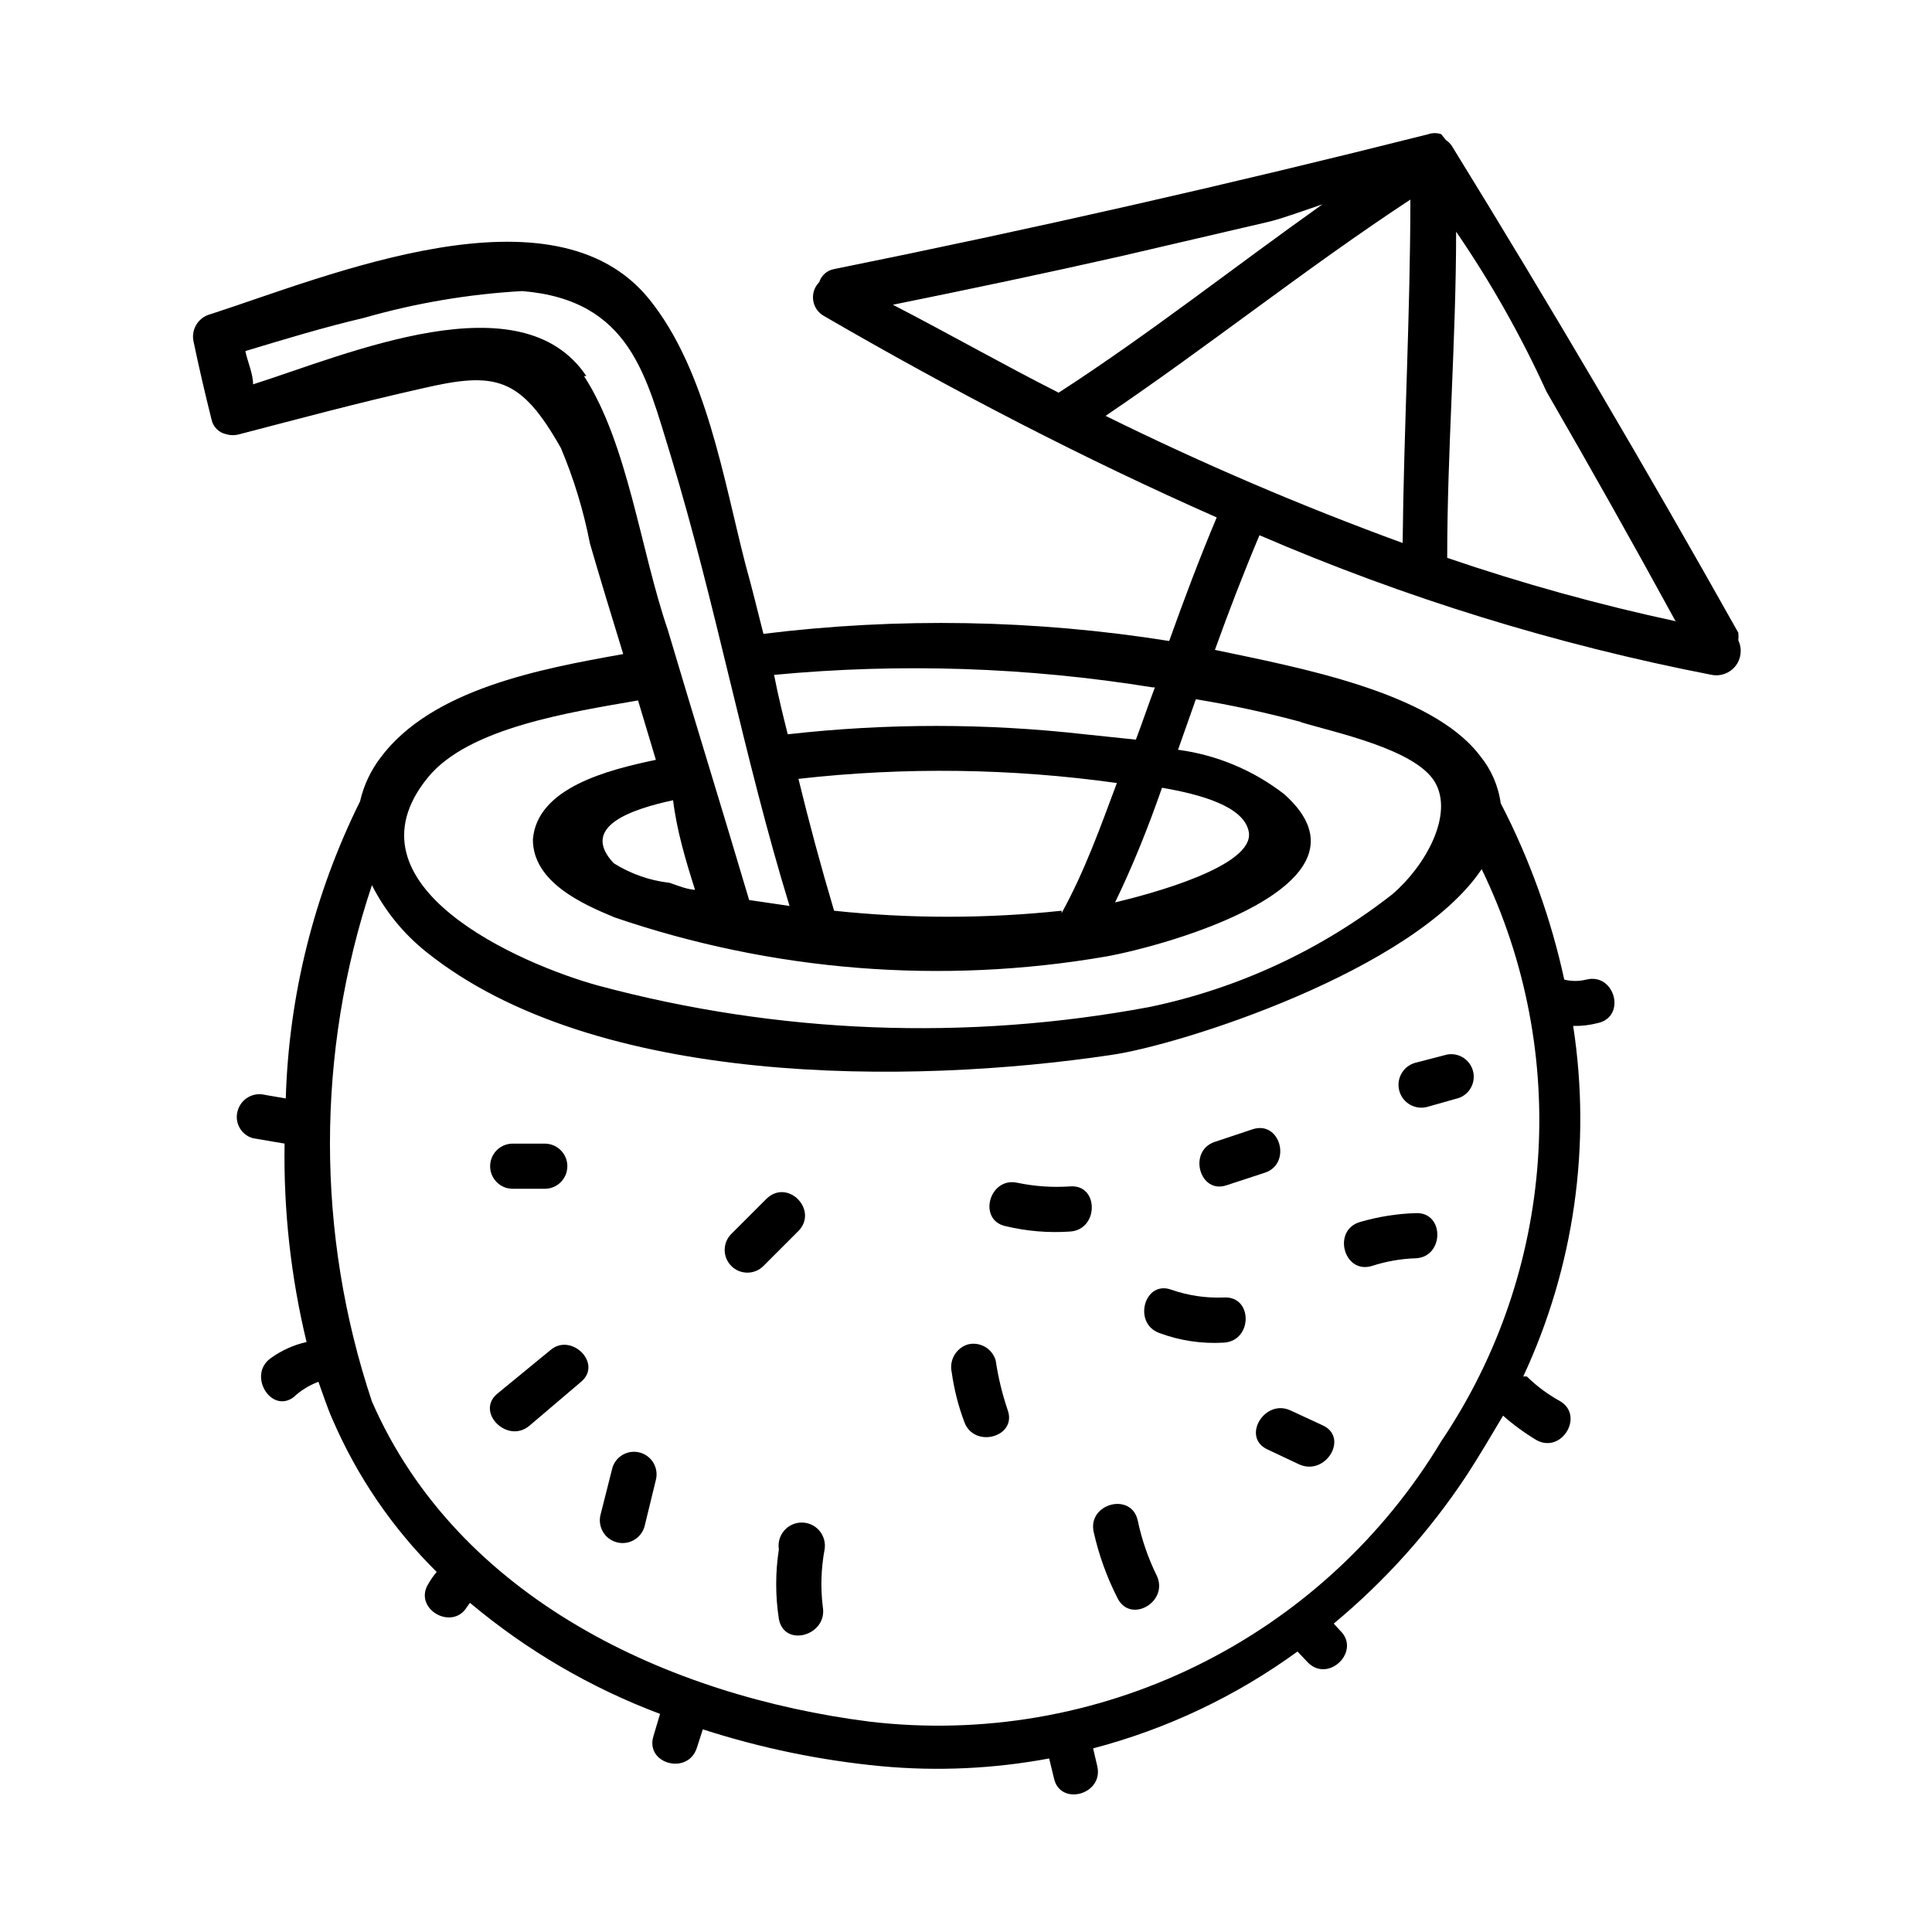 <?xml version="1.0" encoding="UTF-8"?>
<!-- Uploaded to: SVG Repo, www.svgrepo.com, Generator: SVG Repo Mixer Tools -->
<svg fill="#000000" width="800px" height="800px" version="1.1" viewBox="144 144 512 512" xmlns="http://www.w3.org/2000/svg">
 <g>
  <path d="m604.67 313.72c0.066-0.684 0.066-1.367 0-2.047-24.457-43.559-49.75-86.543-75.887-128.95-0.402-0.637-0.938-1.172-1.574-1.574l-1.262-1.574c-1.117-0.395-2.34-0.395-3.461 0-52.48 13.227-104.96 25.137-157.44 35.738-1.855 0.328-3.375 1.664-3.938 3.465-1.262 1.258-1.859 3.035-1.609 4.801 0.246 1.766 1.312 3.309 2.871 4.172 34.48 19.996 69.117 37.945 104.07 53.375-4.566 10.863-8.66 21.727-12.594 32.746-35.578-5.664-71.777-6.301-107.53-1.891-1.574-6.141-2.992-12.121-4.723-18.262-5.824-22.516-10.391-51.641-25.504-70.375-25.348-31.488-85.176-6.141-116.35 3.938l-0.004-0.004c-3.242 0.852-5.207 4.144-4.41 7.402 1.418 6.769 2.992 13.539 4.723 20.469l0.004-0.004c0.402 1.984 1.949 3.535 3.934 3.938 1.133 0.324 2.332 0.324 3.465 0 15.742-4.094 31.488-8.344 48.336-12.121 19.523-4.566 26.137-3.148 36.84 15.742 3.445 8.156 6.027 16.652 7.715 25.348 2.832 9.762 5.824 19.523 8.816 29.285-22.043 3.934-50.855 9.289-64.395 27.551-2.57 3.41-4.394 7.328-5.352 11.492-12.156 24.516-18.871 51.371-19.68 78.723l-5.512-0.945c-3.172-0.801-6.394 1.094-7.242 4.25-0.434 1.504-0.246 3.117 0.527 4.481 0.77 1.363 2.055 2.359 3.566 2.762l8.344 1.418c-0.289 17.703 1.672 35.371 5.824 52.586-3.402 0.758-6.617 2.203-9.445 4.25-6.297 4.41 0 14.801 5.984 10.391 1.906-1.793 4.156-3.188 6.609-4.094 1.258 3.465 2.363 6.926 3.777 10.078l0.004-0.004c6.519 15.078 15.871 28.758 27.551 40.305-0.824 0.988-1.559 2.039-2.203 3.152-4.094 6.613 6.297 12.594 10.234 6.141l0.789-1.102-0.004-0.004c15.008 12.594 32.043 22.551 50.383 29.441l-1.73 5.824c-2.363 7.398 9.133 10.547 11.492 3.148l1.574-4.879c15.344 4.957 31.18 8.23 47.23 9.762 14.875 1.387 29.871 0.695 44.555-2.047l1.258 5.195c1.574 7.559 13.227 4.41 11.492-3.148l-1.102-4.723h0.004c19.492-5.106 37.863-13.809 54.16-25.664l2.832 2.992c5.512 5.352 14.012-3.148 8.5-8.5l-1.73-1.891c13.629-11.316 25.512-24.578 35.27-39.359 3.465-5.352 6.613-10.707 9.605-15.742l-0.004-0.004c2.738 2.414 5.688 4.574 8.816 6.457 6.769 3.777 12.91-6.613 6.141-10.391-3.164-1.75-6.078-3.922-8.66-6.457h-0.945c13.504-28.973 18.105-61.301 13.227-92.891 2.231 0.051 4.457-0.215 6.613-0.785 7.559-1.73 4.41-13.383-3.148-11.492-1.914 0.473-3.914 0.473-5.824 0-3.535-16.262-9.199-31.984-16.848-46.762-0.633-4.629-2.543-8.988-5.512-12.594-12.91-17.004-48.648-23.457-70.219-28.023 3.621-10.078 7.559-20.309 11.809-30.387 38.492 16.605 78.66 29.012 119.81 36.996 2.402 0.484 4.867-0.438 6.371-2.371 1.5-1.934 1.777-4.555 0.715-6.758zm-154.61 12.438c-1.73 4.566-3.305 9.289-5.039 13.855l-13.539-1.418c-26.16-2.957-52.566-2.957-78.723 0-1.258-5.039-2.519-10.078-3.621-15.742v-0.004c33.434-3.164 67.137-2.051 100.29 3.309zm1.887 26.605c10.078 1.73 21.727 4.879 22.984 11.652 1.73 9.133-26.137 16.531-35.426 18.734 4.57-9.445 8.664-19.523 12.441-30.387zm-26.609 32.59h0.004c-20.043 2.129-40.258 2.129-60.301 0-3.465-11.652-6.613-23.301-9.445-34.953v0.004c28.062-3.176 56.414-2.809 84.387 1.102-4.41 11.809-8.5 23.301-14.641 34.477zm-125.95-141.7c-17.316-25.82-63.129-5.824-88.32 2.203 0-2.832-1.418-5.824-2.047-8.816 10.391-3.148 20.781-6.297 31.488-8.816 13.652-3.91 27.699-6.285 41.879-7.086 28.812 2.363 32.906 22.828 39.359 43.609 11.965 39.359 19.363 79.824 31.488 119.34l-10.707-1.574c-7.086-23.93-14.328-47.23-21.57-71.637-7.238-21.094-10.547-49.273-22.195-67.223zm29.441 136.19c-2.519 0-5.039-1.102-7.398-1.891h0.004c-5.262-0.598-10.32-2.375-14.801-5.195-9.133-9.762 4.879-14.328 15.742-16.688 0.945 7.871 3.309 15.898 5.828 23.773zm197.12 146.1c-15.422 25.645-37.914 46.293-64.777 59.473-26.863 13.184-56.961 18.336-86.68 14.84-53.215-6.769-109.11-32.59-131.93-84.859-14.824-44.402-14.824-92.414 0-136.82 3.461 6.832 8.348 12.844 14.328 17.633 44.867 36.055 128.47 35.27 181.37 27.395 18.262-2.519 80.453-22.355 98.398-49.277 23.688 48.84 19.609 106.59-10.707 151.61zm-37-190.5c8.816 2.676 30.07 7.086 35.266 15.742 5.195 8.66-2.519 22.355-11.18 29.758l0.004 0.004c-18.879 14.785-40.914 25.023-64.391 29.914-48.512 9.07-98.441 7.133-146.11-5.668-20.625-5.668-68.488-26.449-45.184-55.105 10.707-13.227 37.629-17.32 55.734-20.469l4.723 15.742c-12.754 2.676-31.488 7.398-32.59 21.098 0 11.336 13.227 17.16 21.57 20.625l-0.004 0.004c41.895 14.34 86.723 17.914 130.36 10.391 15.742-2.832 74.156-18.895 47.23-42.98-8.184-6.363-17.91-10.438-28.184-11.809l4.723-13.383h0.004c9.328 1.527 18.578 3.523 27.707 5.981zm99.344-26.766 0.004 0.004c-20.57-4.414-40.863-10.039-60.773-16.848 0-28.652 2.363-57.625 2.363-86.434 9.188 13.398 17.195 27.57 23.93 42.352 11.652 20.152 22.988 40.305 34.168 60.773zm-151.3-54.473c27.238-18.422 53.215-39.203 80.766-57.309 0 30.23-1.73 60.613-2.047 91l0.004 0.004c-26.832-9.797-53.109-21.047-78.723-33.695zm43.453-51.484c3.777-0.945 8.816-2.832 14.012-4.566-23.301 16.531-45.816 34.32-69.902 49.91-14.641-7.398-29.285-15.742-43.926-23.301 20.152-4.094 40.461-8.344 60.613-12.91z"/>
  <path d="m347.1 461.71-9.289 9.289c-2.348 2.348-2.348 6.156 0 8.504 2.348 2.348 6.156 2.348 8.504 0l9.289-9.289c5.352-5.512-2.836-14.016-8.504-8.504z"/>
  <path d="m279.87 459.04h8.504c3.301 0 5.981-2.68 5.981-5.984 0-3.305-2.68-5.981-5.981-5.981h-8.504c-3.305 0-5.981 2.676-5.981 5.981 0 3.305 2.676 5.984 5.981 5.984z"/>
  <path d="m289.79 501.86-14.012 11.492c-5.824 4.879 2.676 13.383 8.5 8.5l13.699-11.648c5.824-4.879-2.676-13.227-8.188-8.344z"/>
  <path d="m306.32 532.88-3.148 12.438c-0.867 3.219 1.035 6.531 4.25 7.398 3.219 0.871 6.531-1.031 7.402-4.25l2.992-12.281c0.789-3.129-1.043-6.324-4.148-7.215-3.102-0.895-6.356 0.836-7.348 3.91z"/>
  <path d="m362.53 554.61c0.289-1.777-0.219-3.59-1.387-4.961-1.164-1.371-2.875-2.16-4.676-2.16-1.797 0-3.508 0.789-4.676 2.16-1.164 1.371-1.672 3.184-1.383 4.961-0.945 6.106-0.945 12.316 0 18.422 1.418 7.715 12.91 4.41 11.652-3.148l-0.004-0.004c-0.629-5.082-0.469-10.234 0.473-15.27z"/>
  <path d="m445.5 546.89c-1.73-7.559-13.383-4.41-11.652 3.148 1.363 6.066 3.481 11.938 6.297 17.477 3.465 6.926 13.699 0.945 10.391-5.984-2.281-4.648-3.977-9.57-5.035-14.641z"/>
  <path d="m494.46 521.7-8.5-3.938c-6.926-3.148-13.066 7.242-5.984 10.391l8.344 3.938c7.086 3.148 13.227-7.242 6.141-10.391z"/>
  <path d="m519.18 465.49c-5.012 0.16-9.984 0.953-14.797 2.363-7.398 2.203-4.25 13.855 3.148 11.652 3.766-1.227 7.688-1.918 11.648-2.047 7.559-0.316 7.715-12.281 0-11.969z"/>
  <path d="m527.52 423.46-8.5 2.203c-3.219 0.914-5.086 4.262-4.172 7.481 0.914 3.215 4.262 5.086 7.477 4.172l8.344-2.363h0.004c2.898-1.082 4.492-4.199 3.672-7.184-0.816-2.984-3.777-4.856-6.824-4.309z"/>
  <path d="m407.87 504.54c-0.918-3.18-4.191-5.059-7.398-4.25-3.129 0.984-4.977 4.203-4.254 7.398 0.617 4.465 1.727 8.848 3.309 13.066 2.519 7.242 14.168 4.094 11.492-3.148-1.438-4.254-2.492-8.625-3.148-13.066z"/>
  <path d="m427.55 458.41c-4.641 0.316-9.301 0-13.855-0.945-7.559-1.73-10.707 9.918-3.148 11.492 5.562 1.332 11.297 1.809 17.004 1.418 7.715-0.473 7.715-12.598 0-11.965z"/>
  <path d="m468.33 487.85c-4.707 0.191-9.406-0.5-13.855-2.047-7.242-2.676-10.391 8.973-3.148 11.492 5.43 2.012 11.223 2.867 17.004 2.519 7.715-0.473 7.715-12.438 0-11.965z"/>
  <path d="m469.11 458.09 10.078-3.305c7.242-2.363 4.094-14.012-3.305-11.492l-9.918 3.305c-7.246 2.359-4.098 14.012 3.144 11.492z"/>
 </g>
</svg>
